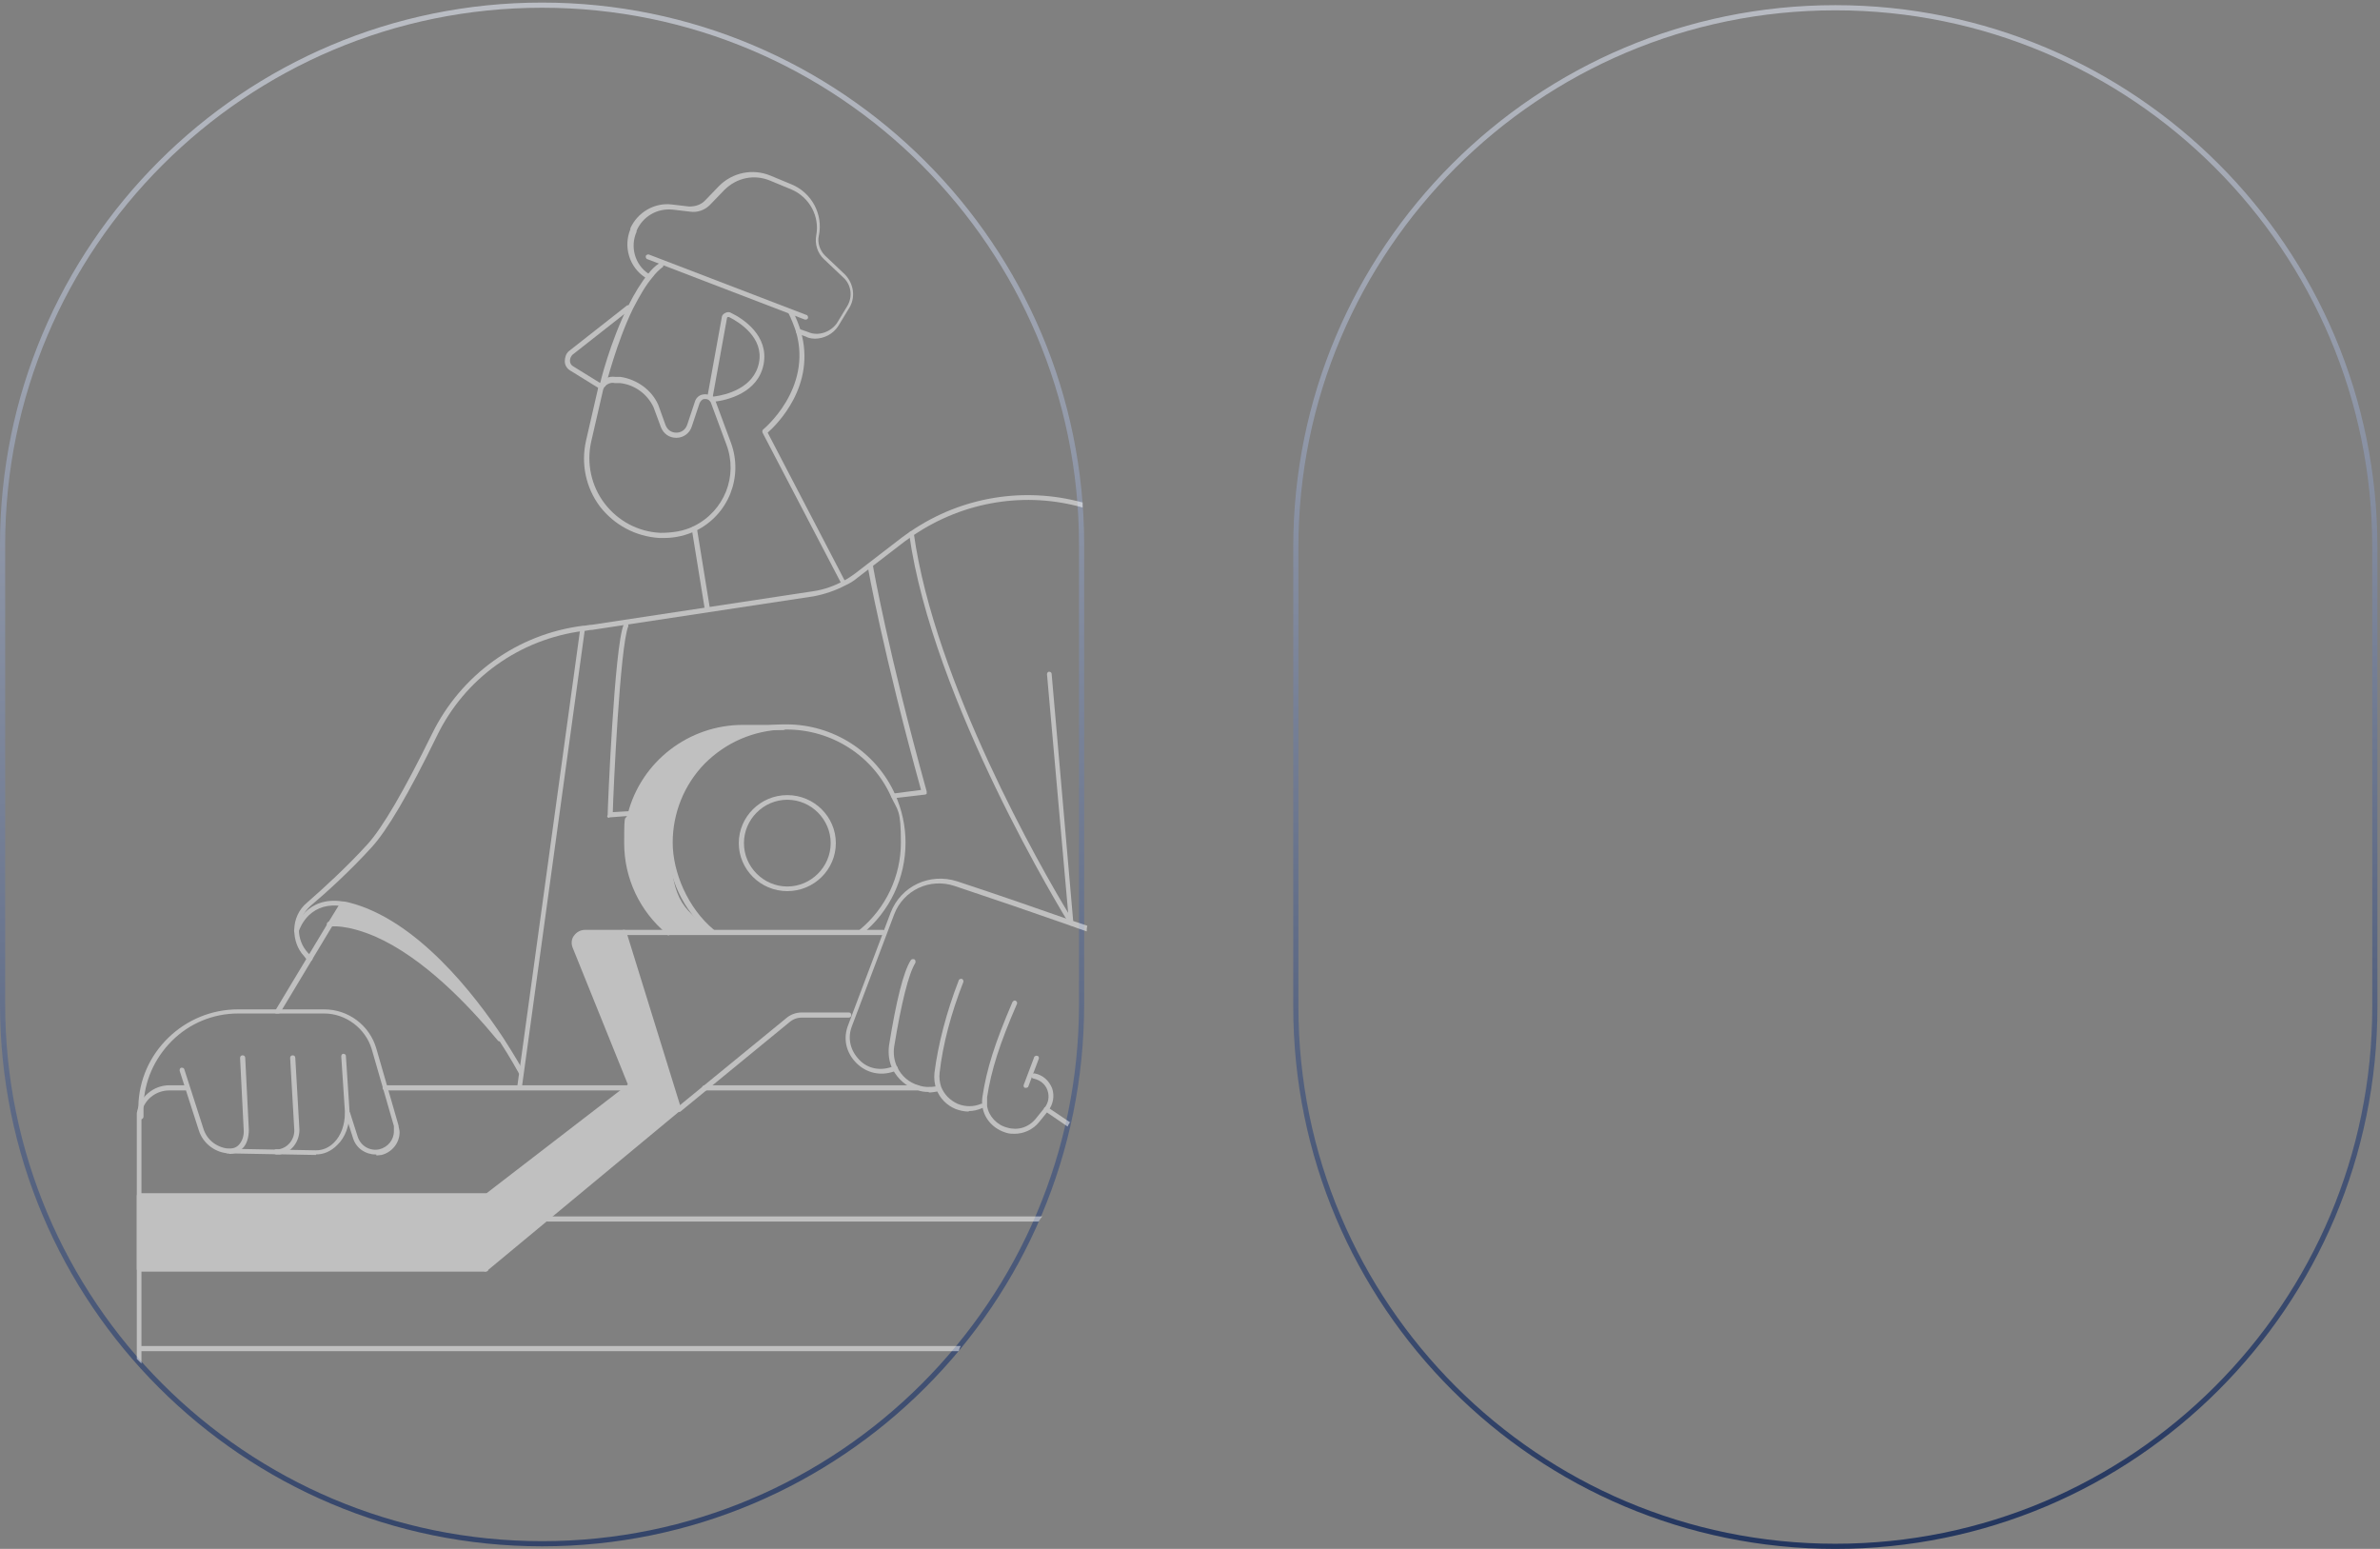 <?xml version="1.0" encoding="UTF-8"?>
<svg id="Layer_1" xmlns="http://www.w3.org/2000/svg" xmlns:xlink="http://www.w3.org/1999/xlink" version="1.1" viewBox="0 0 461 300">
  <rect x="0" y="0" width="461" height="300" fill="#808080" stroke="none"/>
  <!-- Generator: Adobe Illustrator 29.0.0, SVG Export Plug-In . SVG Version: 2.1.0 Build 186)  -->
  <defs>
    <style>
      .st0 {
        fill: #fff;
      }

      .st1 {
        opacity: .5;
      }

      .st2 {
        stroke: url(#linear-gradient);
      }

      .st2, .st3 {
        fill: none;
      }

      .st3 {
        stroke: url(#linear-gradient1);
      }
    </style>
    <linearGradient id="linear-gradient" x1="343.1" y1="6437.2" x2="368.1" y2="6871.2" gradientTransform="translate(0 -6502)" gradientUnits="userSpaceOnUse">
      <stop offset="0" stop-color="#d8d8d8"/>
      <stop offset="1" stop-color="#001647"/>
    </linearGradient>
    <linearGradient id="linear-gradient1" x1="94.4" y1="6436.4" x2="117.9" y2="6915.4" gradientTransform="translate(0 -6502)" gradientUnits="userSpaceOnUse">
      <stop offset="0" stop-color="#d8d8d8"/>
      <stop offset="1" stop-color="#001647"/>
    </linearGradient>
  </defs>
  <path class="st2" d="M355.5,1.5h0c57.7,0,104.5,46.8,104.5,104.5v89c0,57.7-46.8,104.5-104.5,104.5h0c-57.7,0-104.5-46.8-104.5-104.5v-89c0-57.7,46.8-104.5,104.5-104.5Z"/>
  <g>
    <path class="st3" d="M105,1h0c57.7,0,104.5,46.8,104.5,104.5v89c0,57.7-46.8,104.5-104.5,104.5h0C47.3,299,.5,252.2.5,194.5v-89C.5,47.8,47.3,1,105,1Z"/>
    <g class="st1">
      <path class="st0" d="M94.1,231.7v14.1H27v-14.2h67.1v.2h0Z"/>
      <path class="st0" d="M131.5,214.7l-25.5,21.2-11.9,9.9v-14.1h.3l27.1-20.8.8-.6,9.3,4.4h-.1Z"/>
      <path class="st0" d="M120.9,180.6l10.6,34.2-9.3-4.4-10.9-27c-.5-1.3.5-2.8,1.9-2.8h7.7Z"/>
      <path class="st0" d="M151.8,140.8h0c-12.1.4-21.9,10.3-21.9,22.4s3.2,13.1,8.1,17.2h-8.5c-5-4.2-8.1-10.4-8.1-17.3s.2-3.8.7-5.6c2.5-9.7,11.3-16.8,21.9-16.8h7.8,0Z"/>
      <path class="st0" d="M96.9,201.2h0c-19.9-24.3-32.7-22.2-33-22.1l2.4-3.9h0c.4,0,.7,0,1.1.1,12.9,3.2,24,17.5,29.5,25.9Z"/>
      <path class="st0" d="M177.7,211.2h-41.2c-.3,0-.5-.2-.5-.5s.2-.5.5-.5h41.2c.3,0,.5.2.5.5s-.2.5-.5.5Z"/>
      <path class="st0" d="M121.3,211.2h-46.7c-.3,0-.5-.3-.5-.5s.2-.5.5-.5h46.7c.3,0,.5.3.5.5s-.2.5-.5.5Z"/>
      <path class="st0" d="M35.9,210.2h-3.1c-3.1,0-5.8,2.3-6.3,5.4v47.6c.3.3.6.6.9.9v-48.4c.4-2.6,2.7-4.5,5.4-4.5h3.1c.3,0,.5-.2.5-.5s-.2-.5-.5-.5Z"/>
      <path class="st0" d="M186.1,260.7H27.4c-.3,0-.5.2-.5.5s.2.5.5.5h158.3c.1-.3.2-.7.4-1Z"/>
      <path class="st0" d="M94.1,246.3H27c-.3,0-.5-.2-.5-.5v-14.2c0-.3.2-.5.5-.5h67.1c.3,0,.5.2.5.5v14.2c0,.3-.2.5-.5.5ZM27.5,245.3h66.1v-13.3H27.5v13.3Z"/>
      <path class="st0" d="M94.1,246.3c0,0-.3,0-.4-.2-.2-.2,0-.5,0-.7l37.5-31.1c.2-.2.5-.1.7,0,.2.2.1.5,0,.7l-37.5,31.1s-.2.1-.3.1h0Z"/>
      <path class="st0" d="M94.4,232.2c0,0-.3,0-.4-.2-.2-.2,0-.5,0-.7l27.8-21.4c.2-.2.5-.1.7,0,.2.2,0,.5,0,.7l-.8.6-27.1,20.8h-.3v.2Z"/>
      <path class="st0" d="M131.5,215.2h-.2l-9.3-4.4c0,0-.2-.1-.2-.3l-10.9-27c-.3-.8-.2-1.7.3-2.3.5-.7,1.3-1.1,2.1-1.1h57.7c.3,0,.5.2.5.5s-.2.5-.5.5h-57.7c-.5,0-1,.2-1.3.7-.3.4-.4,1-.2,1.5l10.8,26.8,8.8,4.2,20.9-17.1c.8-.7,1.9-1.1,3-1.1h9.1c.3,0,.5.2.5.5s-.2.5-.5.5h-9.1c-.9,0-1.7.3-2.4.9l-21.1,17.3s-.2.1-.3.1h0v-.2Z"/>
      <path class="st0" d="M131.5,215.2c-.2,0-.4-.1-.5-.3l-10.6-34.2c0-.3,0-.5.3-.6.3,0,.5,0,.6.3l10.6,34.2c0,.3,0,.5-.3.6h-.1Z"/>
      <path class="st0" d="M201.9,235.6h-95.8c-.3,0-.5.2-.5.5s.2.5.5.5h95.1c.2-.4.4-.7.7-1Z"/>
      <path class="st0" d="M198.8,210.7h-.2c-.3,0-.4-.4-.3-.6l2-5.3c0-.2.4-.4.6-.3.3,0,.4.4.3.6l-2,5.3c0,.2-.3.3-.5.3h0Z"/>
      <path class="st0" d="M196.6,219.6c-.6,0-1.1,0-1.7-.2-2.4-.7-4.2-2.6-4.6-5-.1-.6-.1-1.3,0-2,.8-5.3,2.4-10.4,5.8-18.3.1-.2.4-.4.6-.3.2.1.4.4.3.6-3.4,7.8-5,12.9-5.8,18.1v1.7c.3,2,1.9,3.7,3.9,4.2,2,.6,4.1,0,5.5-1.7l1.7-2.1c.8-1,1-2.2.6-3.4s-1.4-2-2.7-2.3c-.3,0-.4-.3-.4-.6s.3-.4.6-.4c1.6.3,2.8,1.4,3.4,2.9.5,1.5.2,3.1-.8,4.4l-1.7,2.1c-1.2,1.5-3,2.3-4.8,2.3h0Z"/>
      <path class="st0" d="M187.7,215.3c-.9,0-1.8-.2-2.6-.5-1.7-.7-3.1-2.1-3.7-3.8-.4-1-.5-2.1-.4-3.2.7-5.5,2.3-11.7,4.7-17.9,0-.2.4-.4.6-.3.2,0,.4.4.3.6-2.4,6.1-4,12.2-4.6,17.6-.1.9,0,1.8.3,2.7.6,1.5,1.7,2.6,3.2,3.3,1.5.6,3.1.6,4.5,0h0c.2-.1.5,0,.6.2,0,.2,0,.5-.3.6h0c-.9.4-1.8.6-2.7.6h0Z"/>
      <path class="st0" d="M179.9,211.5c-.8,0-1.6-.1-2.3-.4-2-.6-3.7-2.1-4.7-4-.7-1.4-.9-3-.7-4.6,1.4-8.7,2.8-14.3,4.2-16.5.1-.2.4-.3.7-.2.2.1.3.4.2.7-1.3,2.1-2.7,7.7-4.1,16.2-.2,1.4,0,2.8.6,4,.8,1.7,2.3,3,4.1,3.5,1.1.4,2.3.4,3.5.2.3,0,.5.1.6.4,0,.3-.1.5-.4.6-.6.1-1.1.2-1.7.2h0Z"/>
      <path class="st0" d="M210.6,179.3c-.9-.3-1.8-.6-2.7-.9-7.4-2.6-14.9-5.2-22.5-7.7-5.3-1.7-10.9.9-12.9,6.1l-8.2,21.7c-1,2.5-.5,5.1,1.3,7.1,1.8,2,4.4,2.8,7,2.1l1-.3c.3-.1.3-.3.3-.6-.1-.3-.3-.3-.6-.3l-1.1.3c-2.2.6-4.5,0-6-1.8-1.6-1.8-2-4.1-1.2-6.2l8.2-21.7c1.8-4.7,6.9-7.1,11.7-5.5,7.5,2.5,15.1,5.1,22.5,7.7,1,.4,2,.7,3.1,1.1,0-.4,0-.7.1-1Z"/>
      <path class="st0" d="M207.3,217.4l-4.3-2.9c-.3-.2-.5,0-.7,0-.2.3,0,.5.1.7l4.4,3c.1-.3.3-.6.5-.9Z"/>
      <path class="st0" d="M209.6,97.3c-11.1-3-23.2-1.2-33.2,5.6-.5.3-1.1.8-1.7,1.2l-9.1,7c-.7.5-1.4,1-2.2,1.4-1.8,1-3.8,1.7-5.8,2l-42.9,6.5c-.6,0-1.2.2-1.8.2-12.7,1.6-23.6,9.5-29.2,20.9-5.4,11-9.6,18.2-12.5,21.4-4,4.4-8.6,8.6-11.7,11.3-1.6,1.3-2.5,3.3-2.5,5.3,0,1.9.6,3.7,1.9,5.1l.7.9c.1.1.3.1.4.1h.1c0,0,.3-.2.3-.2.2-.2.2-.5,0-.7l-.8-.8c-1.1-1.2-1.7-2.8-1.7-4.4,0-1.7.9-3.4,2.2-4.6,3.2-2.7,7.8-6.9,11.8-11.3,3-3.2,7.3-10.5,12.7-21.6,5.4-11.2,16-18.8,28.4-20.4.6,0,1.1-.2,1.7-.2l42.9-6.5c2.1-.4,4.2-1.1,6.1-2.1.9-.4,1.7-.9,2.4-1.5l9.1-7c.6-.4,1.1-.8,1.7-1.2,9.9-6.7,21.9-8.5,32.8-5.4,0-.3,0-.6,0-1Z"/>
      <path class="st0" d="M207.6,179.3c-.1,0-.3,0-.4-.2h0c-1.1-1.8-26.6-43.3-31.1-75.7h.5c0,0-.5,0-.5,0h0c0-.3.2-.5.4-.5.3,0,.5.2.5.4h0c4,28.8,24.8,65.1,29.9,73.5l-4.1-46.2c0-.3.2-.5.4-.5.3,0,.5.2.5.4l4.2,48.2h0c0,.2-.1.4-.3.5h-.2.2Z"/>
      <path class="st0" d="M118,158.4c0,0-.2,0-.3-.1,0,0-.2-.2,0-.4,0-1.3,1.3-32.7,3.1-36.9,0-.2.4-.4.6-.3s.4.4.3.6c-1.6,3.8-2.9,31.8-3,36l3.4-.2c.3,0,.5.2.5.4,0,.3-.2.5-.4.5l-3.9.3h-.2Z"/>
      <path class="st0" d="M173.1,154.6c-.2,0-.5-.2-.5-.4,0-.3.2-.5.4-.5h0l5.4-.7c-7.3-26.4-10.3-43-10.3-43.2,0-.3.1-.5.4-.6.3,0,.5,0,.6.4,0,.2,3,17,10.4,43.7v.4c0,.1-.2.2-.3.2l-6,.7h0Z"/>
      <path class="st0" d="M100.6,210.9h0c-.3,0-.4-.3-.4-.5l12.2-88.7c0-.3.3-.4.5-.4.3,0,.5.3.4.5l-12.2,88.7c0,.2-.2.4-.5.4h0Z"/>
      <path class="st0" d="M100.8,208c-.2,0-.3,0-.4-.3,0,0-1.4-2.6-3.8-6.3-5.4-8.2-16.4-22.5-29.2-25.7-.4,0-.7-.2-1.1-.2-2.7-.4-4.8.2-6.5,1.8-1.3,1.3-1.8,2.7-1.9,3h0c0,.3-.4.5-.6.4-.3,0-.4-.4-.3-.6h0c.2-.7,2.3-6.6,9.4-5.5.4,0,.8.1,1.2.2,13.1,3.3,24.3,17.8,29.8,26.1,2.4,3.7,3.9,6.4,3.9,6.4,0,.2,0,.5-.2.6h-.3Z"/>
      <path class="st0" d="M166.9,181c-.1,0-.3,0-.4-.2-.2-.2-.1-.5,0-.7,5.1-4.2,8-10.4,8-16.9s-.6-6.1-1.9-8.9c-3.5-7.9-11.5-13-20.2-13s-.5,0-.7,0c-5.8.2-11.1,2.5-15.2,6.6-4,4.1-6.2,9.6-6.2,15.3s2.9,12.7,8,16.9c.2.2.2.5,0,.7s-.5.2-.7,0c-5.3-4.4-8.3-10.8-8.3-17.6s2.3-11.7,6.5-16,9.8-6.8,15.8-6.9h.7c9.1,0,17.4,5.3,21.1,13.6,1.3,2.9,2,6.1,2,9.3,0,6.8-3,13.3-8.4,17.7,0,0-.2.1-.3.1h.2Z"/>
      <path class="st0" d="M129.5,181c-.1,0-.2,0-.3-.1-5.3-4.4-8.3-10.8-8.3-17.6s.2-3.9.7-5.7c2.6-10.1,11.8-17.2,22.3-17.2h7.8c.3,0,.5.2.5.5s-.2.5-.5.5h-7.8c-10.1,0-18.9,6.8-21.4,16.5-.5,1.8-.7,3.6-.7,5.5,0,6.5,2.9,12.7,7.9,16.9.2.2.2.5,0,.7,0,.1-.2.2-.4.2l.2-.2Z"/>
      <path class="st0" d="M152.5,172.6c-5.2,0-9.4-4.2-9.4-9.3s4.2-9.3,9.4-9.3,9.4,4.2,9.4,9.3-4.2,9.3-9.4,9.3ZM152.5,154.9c-4.6,0-8.4,3.8-8.4,8.4s3.8,8.4,8.4,8.4,8.4-3.8,8.4-8.4-3.8-8.4-8.4-8.4Z"/>
      <path class="st0" d="M53.7,196.3h-.3c-.2-.1-.3-.4,0-.7l10.1-16.8c0-.2.4-.3.7-.2.2.1.3.4.2.7l-10.1,16.8h0c0,.1-.2.2-.4.2h0Z"/>
      <path class="st0" d="M63.9,179.5h-.2c-.2-.1-.3-.4-.2-.7l2.4-3.9c0-.2.4-.3.7-.2.2.1.3.4.2.7l-2.4,3.9c0,.1-.3.2-.4.2h0Z"/>
      <path class="st0" d="M72.7,223.6c-1.9,0-3.7-1.2-4.3-3.1l-1.5-4.7c0-.3,0-.5.3-.6.3,0,.5,0,.6.3l1.5,4.7c.6,1.8,2.4,2.8,4.2,2.4,1.6-.4,2.8-1.8,2.8-3.5s0-.7,0-1l-4.3-14.9c-1.2-4-5-6.9-9.2-6.9h-16.7c-4.8,0-9.4,1.9-12.8,5.3-3.4,3.4-5.4,7.9-5.5,12.7v2c0,.3-.3.5-.5.5h0c-.3,0-.5-.2-.5-.5v-2c.1-5.1,2.2-9.8,5.8-13.3s8.4-5.5,13.5-5.5h16.7c4.7,0,8.8,3.1,10.1,7.6l4.3,14.9c0,.4.2.8.2,1.3,0,2.1-1.5,3.9-3.5,4.4-.3,0-.7.1-1,.1h0v-.2Z"/>
      <path class="st0" d="M61.2,223.7h0l-16.6-.3h0c-2.8,0-5.3-1.9-6.1-4.5l-3.7-11.5c0-.3,0-.5.3-.6.3,0,.5,0,.6.3l3.7,11.5c.7,2.3,2.8,3.8,5.2,3.9h0l16.6.3c1.3,0,2.5-.5,3.5-1.5,1.4-1.4,2.1-3.5,2.1-5.7v-.4l-.7-10.6c0-.3.2-.5.4-.5.3,0,.5.2.5.4l.7,10.6v.4c0,2.5-.8,4.8-2.4,6.3-1.2,1.2-2.6,1.8-4.1,1.8h0Z"/>
      <path class="st0" d="M44.4,223.4h-.3c-.3,0-.5-.2-.4-.5s.3-.5.5-.4c.8,0,1.5-.2,2-.7.7-.7,1.1-1.8,1-3l-.7-13.9c0-.3.2-.5.5-.5s.5.2.5.5l.7,13.9c0,1.5-.4,2.9-1.3,3.7-.7.6-1.5,1-2.5,1h0Z"/>
      <path class="st0" d="M53.5,223.6c-.3,0-.5-.2-.5-.5s.2-.5.5-.5h.5c1.8-.3,3.1-2,3-3.8l-.8-13.9c0-.3.2-.5.5-.5s.5.2.5.5l.8,13.9c0,2.3-1.5,4.4-3.8,4.8h-.7Z"/>
      <path class="st0" d="M96.8,201.7c0,0-.3,0-.4-.2-5.7-6.9-14.4-16-23.7-20.1-5.6-2.4-8.7-2-8.8-1.9-.3,0-.6-.2-.6-.5s.2-.4.4-.5c.8-.1,13.7-1.7,33.4,22.3.2.2,0,.5,0,.7,0,0-.2.1-.3.1h0Z"/>
      <path class="st0" d="M138.3,77.9c-.3,0-.7,0-.9-.4-.3-.3-.4-.7-.3-1.1l2.7-14.9c0-.4.3-.7.7-.9s.8-.2,1.1,0c2.3,1.1,7.4,4.4,6.3,10-1.1,5.5-7,6.9-9.5,7.2h-.2,0ZM140.8,61.7l-2.7,14.9v.2h.2c2.3-.3,7.7-1.6,8.7-6.5s-3.8-7.9-5.8-8.9h-.2s-.1,0-.2.2h0Z"/>
      <path class="st0" d="M128.6,104.2h-.9c-4.6-.3-8.7-2.5-11.5-6.1-2.7-3.6-3.7-8.2-2.7-12.7l2.3-10c0-.3.2-.5.3-.8,0,0,0,0,0-.2h0c.7-1,1.8-1.6,3.1-1.4h1c3.2.5,6,2.5,7.3,5.4h0l1.4,3.9c.4,1.1,1.3,1.5,2.1,1.5s1.7-.4,2.1-1.5l1.5-4.5c.2-.7.8-1.3,1.6-1.4,1-.2,2,.4,2.4,1.3l3,8.1c2.4,6.6-.5,13.9-6.8,17-1.9.9-4,1.4-6.1,1.4h-.2ZM117,74.8h0v.2c0,.2-.2.4-.2.6l-2.3,10c-.9,4.1,0,8.5,2.6,11.9s6.5,5.5,10.8,5.7h0c2.3,0,4.5-.3,6.5-1.3,5.9-2.9,8.6-9.7,6.3-15.8l-3-8.1c-.2-.5-.7-.8-1.3-.7-.4,0-.7.4-.9.8l-1.5,4.5c-.4,1.3-1.6,2.2-3,2.2h0c-1.4,0-2.5-.8-3-2.1l-1.4-3.8c-1.2-2.6-3.7-4.4-6.5-4.7h-1c-.8-.2-1.6.2-2.1.8h0v-.2Z"/>
      <path class="st0" d="M116.5,75.1h0c-.2,0-.4-.3-.3-.6h0c0-.3,2-8.3,5.4-15.1,1.3-2.6,2.6-4.7,3.9-6.3.7-.9,1.4-1.6,2.2-2.1.2-.2.5,0,.7,0,.2.2.1.5,0,.7-.7.5-1.4,1.2-2,2-1.3,1.5-2.5,3.6-3.8,6.1-3.2,6.6-5.1,14.4-5.3,14.9h0c0,.2-.3.3-.5.3h-.2Z"/>
      <path class="st0" d="M116.3,75.2h-.3l-5.5-3.4c-.7-.4-1.1-1.1-1.1-1.8s.2-1.5.8-2l11.2-8.8c.2-.2.5,0,.7,0,.2.2,0,.5,0,.7l-11.2,8.8c-.3.3-.5.7-.5,1.2s.3.9.7,1.1l5.5,3.4c.2,0,.3.4.2.7,0,0-.2.2-.4.2h0Z"/>
      <path class="st0" d="M137,118.3c-.2,0-.4-.2-.5-.4l-2.5-15.4c0-.3.1-.5.4-.5s.5,0,.6.4l2.5,15.4c0,.3-.1.5-.4.5h-.1Z"/>
      <path class="st0" d="M163.4,113.4c-.2,0-.3,0-.4-.3l-15.3-29.3c-.1-.2,0-.5.1-.6,0,0,9.6-7.8,6.4-18.9-.4-1.2-.9-2.5-1.5-3.7-.1-.2,0-.5.2-.6s.5,0,.6.2c.7,1.3,1.2,2.6,1.6,3.9,3.1,10.6-4.7,18.2-6.4,19.7l15.1,29c.1.2,0,.5-.2.6h-.2Z"/>
      <path class="st0" d="M158.3,65.6c-.7,0-1.5,0-2.2-.4l-1.6-.6c-.3,0-.4-.4-.3-.6,0-.2.4-.4.6-.3l1.7.6c2,.9,4.4,0,5.6-1.7l2-3.3c1.1-1.8.8-4.1-.7-5.5l-3.8-3.6c-1.3-1.2-1.8-3-1.5-4.6.7-3.7-1.3-7.4-4.8-8.9l-4.1-1.7c-3.1-1.3-6.5-.6-8.9,1.8l-2.8,2.9c-1,1-2.4,1.5-3.8,1.3l-3.4-.4c-3-.3-5.8,1.3-7,4.1v.2c-1.3,2.9-.3,6.4,2.3,8.1.2,0,.3.4,0,.7,0,.2-.4.3-.7,0-3-2-4.2-5.9-2.8-9.3v-.2c1.4-3.1,4.7-5,8-4.6l3.4.4c1.1,0,2.2-.3,3-1.1l2.8-2.9c2.6-2.6,6.5-3.4,9.9-2l4.1,1.7c3.9,1.6,6.2,5.8,5.3,10-.3,1.3.2,2.8,1.2,3.8l3.8,3.6c1.8,1.8,2.2,4.6.8,6.7l-2,3.3c-1,1.6-2.8,2.5-4.6,2.5h.4Z"/>
      <path class="st0" d="M156.1,61.9h-.2l-30.5-11.7c-.2,0-.4-.4-.3-.6,0-.2.4-.4.6-.3l30.5,11.7c.2,0,.4.4.3.6,0,.2-.3.3-.4.3h0Z"/>
    </g>
  </g>
</svg>